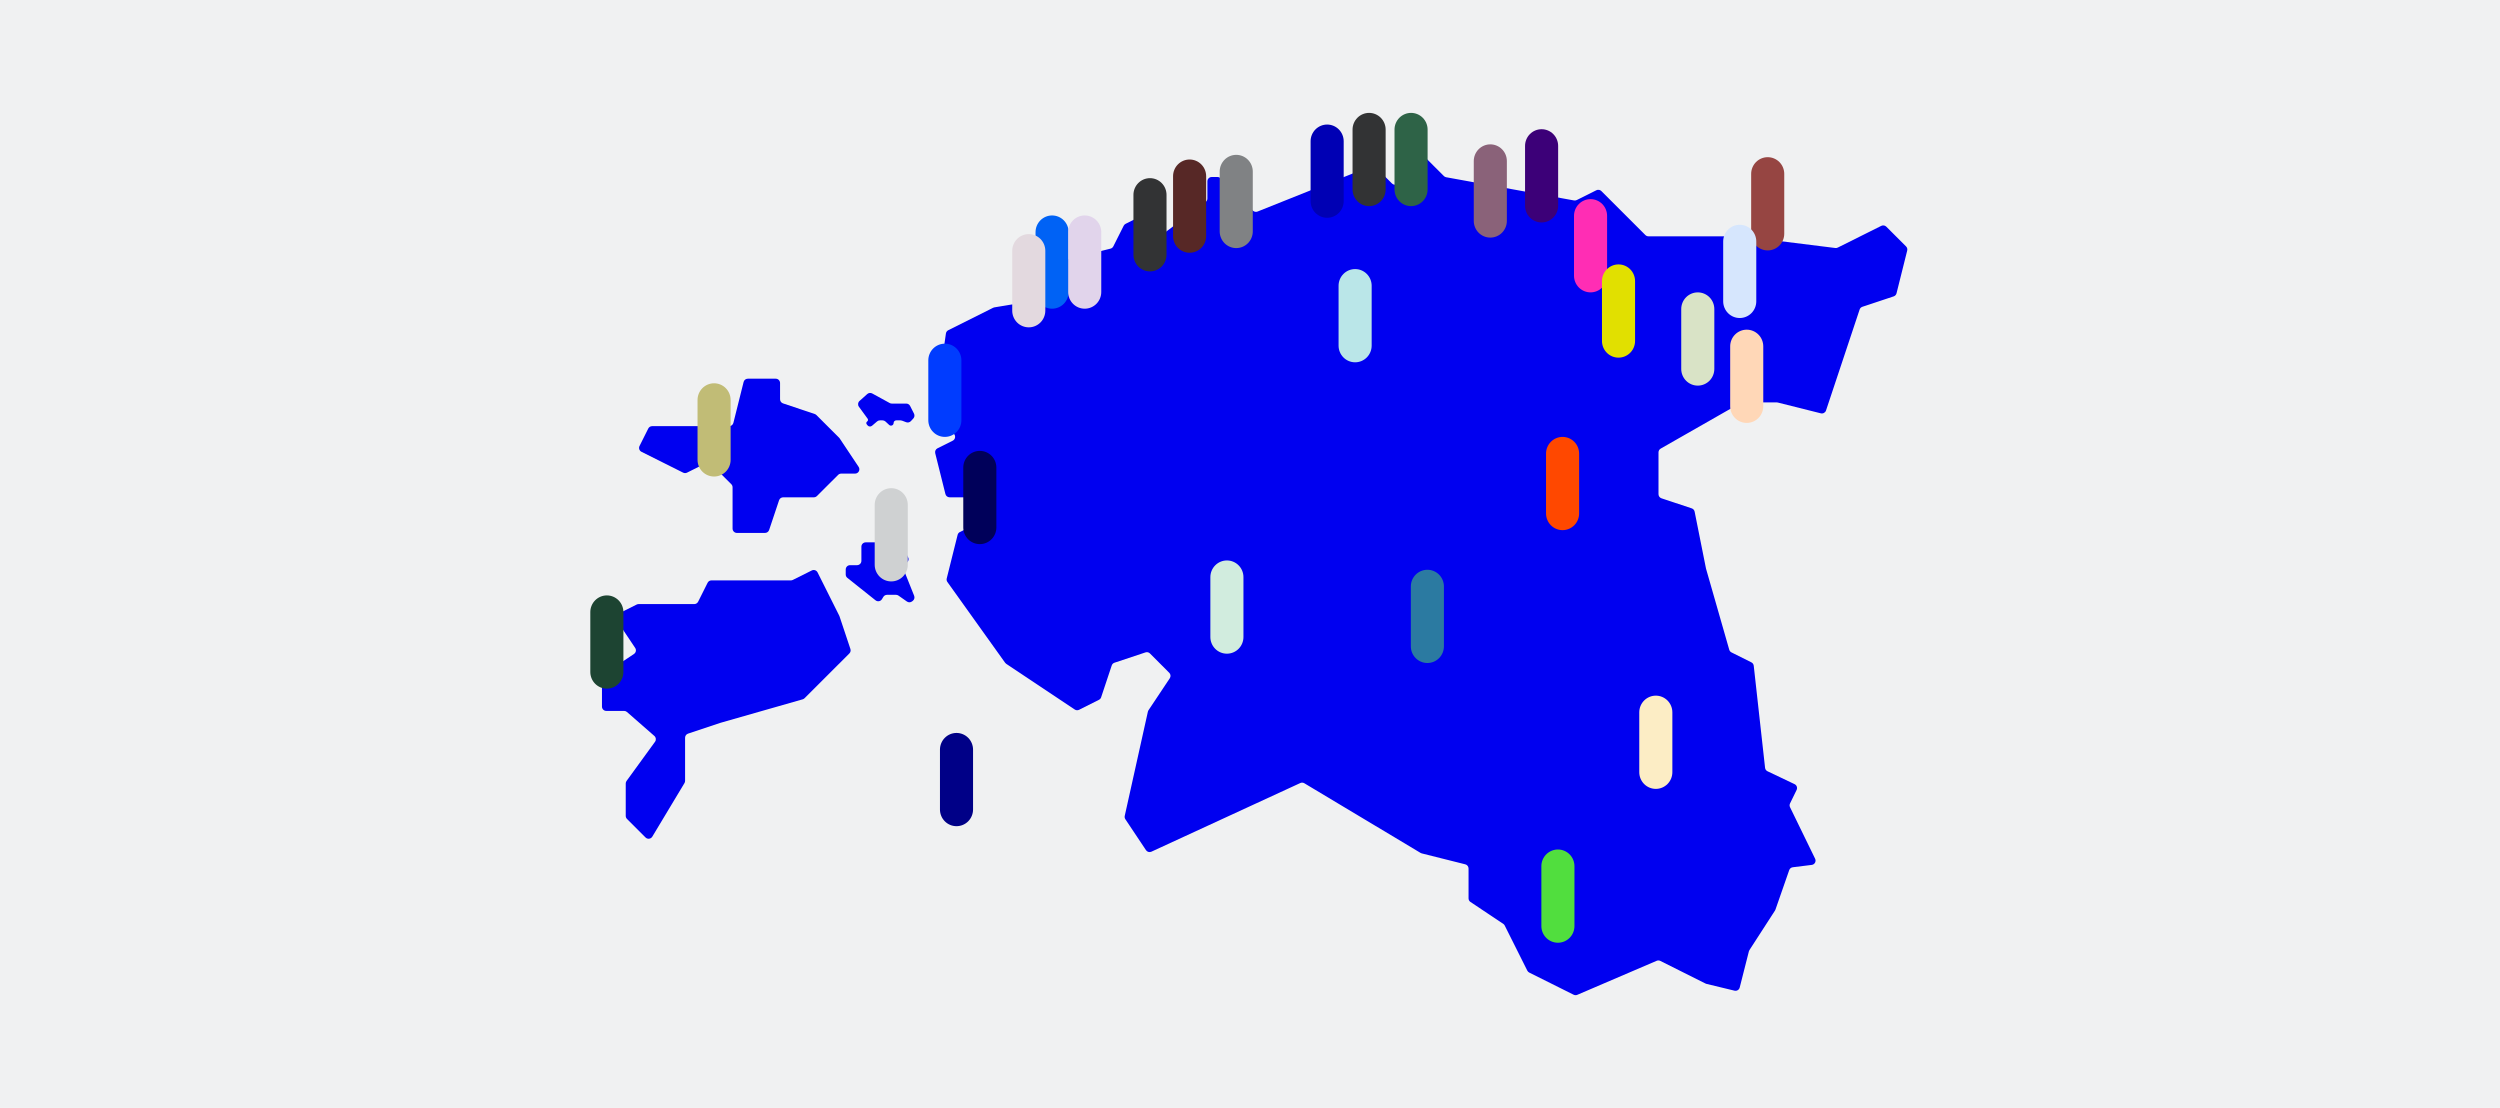 <svg width="1063" height="471" viewBox="0 0 1063 471" fill="none" xmlns="http://www.w3.org/2000/svg">
<g clip-path="url(#clip0_72_58971)">
<rect width="1063" height="471" fill="#F0F1F2"/>
<path d="M0 0H1063V471H0V0Z" fill="#F0F1F2"/>
<path d="M478.502 348.334C478.224 347.916 478.128 347.404 478.237 346.914L488.076 302.617C488.125 302.395 488.215 302.185 488.341 301.996L497.399 288.394C497.885 287.665 497.789 286.694 497.17 286.075L488.953 277.842C488.461 277.349 487.733 277.177 487.072 277.396L473.874 281.786C473.324 281.969 472.892 282.4 472.709 282.95L468.198 296.497C468.045 296.959 467.714 297.341 467.279 297.559L458.83 301.802C458.239 302.098 457.535 302.055 456.985 301.688L427.854 282.263C427.669 282.14 427.508 281.984 427.379 281.803L402.835 247.471C402.521 247.033 402.416 246.479 402.547 245.956L407.177 227.422C407.307 226.9 407.659 226.462 408.141 226.222L415.841 222.384C416.751 221.93 417.12 220.822 416.664 219.913L412.933 212.473C412.621 211.851 411.985 211.459 411.29 211.459H403.776C402.933 211.459 402.197 210.884 401.993 210.066L397.656 192.71C397.448 191.874 397.847 191.004 398.619 190.619L405.099 187.381C406.222 186.82 406.465 185.323 405.576 184.435L397.949 176.812C397.54 176.403 397.347 175.825 397.429 175.251L402.204 141.795C402.29 141.197 402.663 140.68 403.202 140.41L422.285 130.862C422.449 130.78 422.625 130.723 422.806 130.693L451.271 125.955C452.158 125.808 452.808 125.04 452.808 124.141V111.995C452.808 111.151 453.383 110.415 454.202 110.211L472.182 105.724C472.701 105.594 473.139 105.244 473.379 104.766L477.792 95.988C477.97 95.633 478.258 95.346 478.613 95.169L486.507 91.224C487.415 90.771 488.518 91.139 488.972 92.046L492.207 98.511C492.72 99.537 494.036 99.848 494.954 99.16L512.648 85.891C513.111 85.544 513.384 84.999 513.384 84.42V77.101C513.384 76.085 514.207 75.262 515.223 75.262H517.665C518.152 75.262 518.619 75.455 518.964 75.8L532.719 89.547C533.239 90.066 534.018 90.226 534.701 89.953L582.943 70.672C583.626 70.4 584.405 70.56 584.925 71.079L591.856 78.006C592.866 79.016 594.592 78.537 594.939 77.151L598.407 63.27C598.753 61.884 600.479 61.405 601.49 62.415L613.938 74.856C614.202 75.12 614.541 75.297 614.909 75.364L669.276 85.23C669.667 85.301 670.07 85.243 670.426 85.066L678.777 80.892C679.485 80.539 680.339 80.677 680.898 81.237L699.615 99.942C699.96 100.287 700.427 100.481 700.915 100.481H740.537L780.37 105.451C780.73 105.496 781.094 105.433 781.419 105.271L799.929 96.033C800.637 95.68 801.49 95.819 802.049 96.377L810.46 104.783C810.917 105.24 811.101 105.903 810.944 106.53L806.4 124.719C806.248 125.33 805.793 125.82 805.196 126.018L791.878 130.448C791.329 130.631 790.897 131.062 790.714 131.612L776.418 174.545C776.114 175.457 775.159 175.981 774.227 175.748L755.908 171.154C755.762 171.117 755.611 171.099 755.461 171.099H741.025C740.706 171.099 740.391 171.182 740.114 171.34L706.122 190.749C705.549 191.077 705.195 191.686 705.195 192.346V210.132C705.195 210.924 705.702 211.627 706.454 211.877L719.332 216.16C719.959 216.369 720.425 216.898 720.555 217.545L725.387 241.741L735.273 276.26C735.415 276.756 735.758 277.169 736.219 277.399L744.684 281.629C745.242 281.908 745.621 282.451 745.69 283.072L750.508 326.483C750.578 327.115 750.971 327.667 751.545 327.94L763.056 333.421C763.98 333.86 764.367 334.969 763.918 335.888L761.123 341.613C760.875 342.122 760.874 342.717 761.122 343.226L771.787 365.127C772.339 366.261 771.612 367.602 770.36 367.757L762.283 368.758C761.589 368.844 761.004 369.316 760.773 369.977L754.92 386.77C754.872 386.909 754.807 387.041 754.728 387.164L743.865 403.966C743.756 404.134 743.676 404.318 743.627 404.512L739.724 419.895C739.476 420.872 738.489 421.467 737.51 421.23L725.591 418.348C725.455 418.315 725.325 418.267 725.2 418.205L705.958 408.578C705.474 408.336 704.909 408.319 704.411 408.532L670.661 423.002C670.164 423.215 669.599 423.198 669.116 422.957L650.234 413.533C649.878 413.356 649.59 413.067 649.411 412.712L639.796 393.515C639.653 393.23 639.438 392.986 639.172 392.809L625.246 383.523C624.735 383.182 624.427 382.608 624.427 381.993V369.295C624.427 368.452 623.854 367.717 623.037 367.511L604.524 362.863C604.349 362.819 604.182 362.75 604.027 362.657L554.601 333.038C554.08 332.726 553.438 332.691 552.886 332.946L489.577 362.139C488.756 362.518 487.78 362.242 487.278 361.49L478.502 348.334Z" fill="#0000F0"/>
<path d="M365.095 198.522C365.909 199.745 365.033 201.381 363.565 201.381H357.675C357.188 201.381 356.721 201.574 356.377 201.918L347.345 210.922C347 211.266 346.533 211.459 346.047 211.459H333.005C332.214 211.459 331.512 211.964 331.261 212.714L327.035 225.345C326.784 226.094 326.082 226.6 325.291 226.6H313.328C312.312 226.6 311.489 225.777 311.489 224.761V207.183C311.489 206.695 311.295 206.226 310.948 205.881L302.317 197.276C301.758 196.718 300.905 196.58 300.198 196.933L292.119 200.97C291.602 201.229 290.993 201.229 290.475 200.97L272.75 192.102C271.842 191.647 271.474 190.542 271.928 189.634L275.639 182.217C275.95 181.594 276.587 181.201 277.283 181.201H310.054C310.897 181.201 311.633 180.627 311.837 179.808L316.183 162.414C316.387 161.595 317.123 161.021 317.967 161.021H329.843C330.858 161.021 331.681 161.844 331.681 162.86V169.775C331.681 170.566 332.186 171.268 332.936 171.519L346.398 176.025C346.667 176.115 346.911 176.266 347.112 176.467L356.785 186.11C356.871 186.196 356.949 186.291 357.017 186.393L365.095 198.522Z" fill="#0000F0"/>
<path d="M266.415 332.056C266.186 332.37 266.063 332.749 266.063 333.137V346.918C266.063 347.406 266.257 347.874 266.602 348.219L274.483 356.095C275.329 356.94 276.743 356.766 277.359 355.742L291.035 332.976C291.206 332.69 291.297 332.363 291.297 332.029V313.685C291.297 312.893 291.804 312.19 292.555 311.94L306.423 307.32L341.307 297.349C341.607 297.263 341.881 297.102 342.101 296.881L361.152 277.842C361.645 277.349 361.817 276.62 361.597 275.959L356.956 262.046C356.929 261.963 356.895 261.882 356.856 261.804L347.629 243.383C347.175 242.476 346.071 242.109 345.164 242.562L337.111 246.586C336.856 246.714 336.574 246.78 336.289 246.78H302.517C301.82 246.78 301.184 247.173 300.872 247.796L296.847 255.842C296.536 256.464 295.899 256.858 295.203 256.858H271.54C271.254 256.858 270.972 256.924 270.717 257.052L262.861 260.988C261.871 261.483 261.541 262.734 262.156 263.654L270.081 275.507C270.647 276.352 270.419 277.496 269.573 278.06L256.774 286.594C256.262 286.935 255.955 287.51 255.955 288.125V300.442C255.955 301.458 256.778 302.281 257.794 302.281H265.373C265.818 302.281 266.248 302.443 266.583 302.736L278.243 312.932C278.959 313.559 279.08 314.629 278.52 315.398L266.415 332.056Z" fill="#0000F0"/>
<path d="M370.864 167.3C370.181 166.926 369.336 167.024 368.756 167.544L365.466 170.489C364.763 171.119 364.651 172.18 365.207 172.943L368.922 178.04C369.199 178.421 369.106 178.955 368.716 179.219C368.316 179.49 368.23 180.044 368.53 180.423L368.865 180.848C369.334 181.442 370.203 181.527 370.778 181.036L372.956 179.177C373.289 178.892 373.712 178.736 374.15 178.736H375.252C375.714 178.736 376.159 178.911 376.499 179.224L378.082 180.686C378.802 181.351 379.968 180.84 379.968 179.86C379.968 179.24 380.471 178.736 381.092 178.736H382.88C383.103 178.736 383.323 178.777 383.531 178.856L385.309 179.529C386.008 179.794 386.797 179.609 387.306 179.062L388.338 177.954C388.864 177.389 388.981 176.556 388.632 175.868L386.976 172.605C386.662 171.988 386.029 171.599 385.336 171.599H379.189C378.881 171.599 378.577 171.521 378.307 171.373L370.864 167.3Z" fill="#0000F0"/>
<path d="M366.263 232.449C366.263 231.433 367.086 230.61 368.102 230.61H381.686C382.369 230.61 382.996 230.989 383.314 231.594L386.11 236.917C386.487 237.635 386.349 238.516 385.771 239.084L384.657 240.178C384.128 240.698 383.963 241.484 384.239 242.173L388.702 253.336C389.005 254.094 388.772 254.961 388.131 255.465L387.819 255.71C387.182 256.211 386.291 256.235 385.627 255.769L382.038 253.251C381.729 253.034 381.36 252.917 380.982 252.917H377.165C376.525 252.917 375.93 253.251 375.596 253.797L374.998 254.777C374.422 255.721 373.149 255.946 372.284 255.257L360.294 245.71C359.856 245.361 359.6 244.832 359.6 244.271V242.148C359.6 241.132 360.423 240.309 361.439 240.309H364.425C365.44 240.309 366.263 239.485 366.263 238.47V232.449Z" fill="#0000F0"/>
<path d="M258.043 292.814C259.907 292.814 261.694 292.067 263.012 290.736C264.33 289.406 265.071 287.601 265.071 285.719L265.071 260.272C265.071 258.388 264.329 256.581 263.01 255.249C261.691 253.917 259.901 253.168 258.035 253.168C256.169 253.168 254.38 253.917 253.061 255.249C251.741 256.581 251 258.388 251 260.272L251 285.711C250.999 286.645 251.181 287.57 251.534 288.433C251.888 289.295 252.407 290.079 253.061 290.739C253.715 291.399 254.492 291.922 255.347 292.278C256.202 292.634 257.118 292.816 258.043 292.814V292.814Z" fill="#1D4432"/>
<path d="M378.963 247.222C380.827 247.222 382.614 246.474 383.932 245.143C385.25 243.813 385.99 242.008 385.99 240.126L385.99 214.679C385.99 212.795 385.249 210.988 383.93 209.656C382.611 208.324 380.821 207.576 378.955 207.576C377.089 207.576 375.3 208.324 373.981 209.656C372.661 210.988 371.92 212.795 371.92 214.679L371.92 240.119C371.919 241.052 372.1 241.977 372.454 242.84C372.808 243.702 373.327 244.486 373.981 245.146C374.635 245.806 375.412 246.329 376.267 246.685C377.122 247.041 378.038 247.224 378.963 247.222V247.222Z" fill="#CFD1D2"/>
<path d="M303.637 202.619C305.5 202.619 307.288 201.872 308.606 200.541C309.924 199.21 310.664 197.405 310.664 195.524L310.664 170.076C310.664 168.192 309.923 166.386 308.604 165.054C307.284 163.721 305.495 162.973 303.629 162.973C301.763 162.973 299.974 163.721 298.654 165.054C297.335 166.386 296.594 168.192 296.594 170.076L296.594 195.516C296.593 196.45 296.774 197.374 297.128 198.237C297.482 199.1 298.001 199.884 298.655 200.544C299.309 201.203 300.086 201.727 300.941 202.083C301.796 202.439 302.712 202.621 303.637 202.619V202.619Z" fill="#C1BC76"/>
<path d="M406.715 351.292C408.579 351.292 410.366 350.544 411.684 349.214C413.002 347.883 413.742 346.078 413.742 344.196L413.742 318.749C413.742 316.865 413.001 315.058 411.682 313.726C410.362 312.394 408.573 311.646 406.707 311.646C404.841 311.646 403.052 312.394 401.732 313.726C400.413 315.058 399.672 316.865 399.672 318.749L399.672 344.189C399.671 345.123 399.852 346.047 400.206 346.91C400.56 347.773 401.079 348.557 401.733 349.216C402.387 349.876 403.164 350.399 404.019 350.756C404.874 351.112 405.79 351.294 406.715 351.292V351.292Z" fill="#000087"/>
<path d="M416.627 231.362C418.491 231.362 420.278 230.615 421.596 229.284C422.914 227.953 423.655 226.149 423.655 224.267L423.655 198.819C423.655 196.936 422.913 195.129 421.594 193.797C420.275 192.465 418.485 191.716 416.619 191.716C414.753 191.716 412.964 192.465 411.645 193.797C410.325 195.129 409.584 196.936 409.584 198.819L409.584 224.259C409.583 225.193 409.765 226.118 410.118 226.98C410.472 227.843 410.991 228.627 411.645 229.287C412.299 229.947 413.076 230.47 413.931 230.826C414.786 231.182 415.702 231.364 416.627 231.362V231.362Z" fill="#00005A"/>
<path d="M401.76 185.77C403.623 185.77 405.411 185.022 406.729 183.691C408.047 182.361 408.787 180.556 408.787 178.674L408.787 153.227C408.787 151.343 408.046 149.536 406.727 148.204C405.407 146.872 403.618 146.124 401.752 146.124C399.886 146.124 398.097 146.872 396.777 148.204C395.458 149.536 394.717 151.343 394.717 153.227L394.717 178.666C394.716 179.6 394.897 180.525 395.251 181.388C395.605 182.25 396.124 183.034 396.778 183.694C397.432 184.354 398.209 184.877 399.064 185.233C399.919 185.589 400.835 185.772 401.76 185.77V185.77Z" fill="#003CFF"/>
<path d="M447.353 131.257C449.217 131.257 451.005 130.509 452.323 129.179C453.641 127.848 454.381 126.043 454.381 124.161L454.381 98.714C454.381 96.83 453.64 95.023 452.321 93.691C451.001 92.359 449.212 91.611 447.346 91.611C445.48 91.611 443.691 92.359 442.371 93.691C441.052 95.023 440.311 96.83 440.311 98.714L440.311 124.154C440.31 125.087 440.491 126.012 440.845 126.875C441.198 127.738 441.717 128.521 442.372 129.181C443.026 129.841 443.803 130.364 444.658 130.72C445.512 131.077 446.429 131.259 447.353 131.257V131.257Z" fill="#0062F5"/>
<path d="M488.98 115.398C490.844 115.398 492.632 114.651 493.95 113.32C495.268 111.99 496.008 110.185 496.008 108.303L496.008 82.856C496.008 80.972 495.267 79.165 493.947 77.833C492.628 76.501 490.839 75.752 488.973 75.752C487.107 75.752 485.317 76.501 483.998 77.833C482.679 79.165 481.938 80.972 481.938 82.856L481.938 108.295C481.937 109.229 482.118 110.154 482.472 111.017C482.825 111.879 483.344 112.663 483.999 113.323C484.653 113.983 485.43 114.506 486.285 114.862C487.139 115.218 488.056 115.4 488.98 115.398V115.398Z" fill="#323334"/>
<path d="M564.308 92.602C566.172 92.602 567.96 91.854 569.278 90.523C570.596 89.193 571.336 87.388 571.336 85.506L571.336 60.059C571.336 58.175 570.595 56.368 569.276 55.036C567.956 53.704 566.167 52.956 564.301 52.956C562.435 52.956 560.646 53.704 559.326 55.036C558.007 56.368 557.266 58.175 557.266 60.059L557.266 85.499C557.265 86.432 557.446 87.357 557.8 88.22C558.154 89.082 558.672 89.866 559.327 90.526C559.981 91.186 560.758 91.709 561.613 92.065C562.468 92.421 563.384 92.603 564.308 92.602V92.602Z" fill="#0000B4"/>
<path d="M582.148 87.645C584.012 87.645 585.8 86.898 587.118 85.567C588.436 84.237 589.176 82.432 589.176 80.55L589.176 55.103C589.176 53.219 588.435 51.412 587.115 50.08C585.796 48.748 584.007 47.999 582.141 47.999C580.275 47.999 578.485 48.748 577.166 50.08C575.847 51.412 575.105 53.219 575.105 55.103L575.105 80.542C575.104 81.476 575.286 82.401 575.64 83.264C575.993 84.126 576.512 84.91 577.167 85.57C577.821 86.23 578.598 86.753 579.453 87.109C580.307 87.465 581.223 87.647 582.148 87.645V87.645Z" fill="#323334"/>
<path d="M599.99 87.645C601.854 87.645 603.641 86.898 604.959 85.567C606.277 84.237 607.018 82.432 607.018 80.55L607.018 55.103C607.018 53.219 606.277 51.412 604.957 50.08C603.638 48.748 601.848 47.999 599.983 47.999C598.117 47.999 596.327 48.748 595.008 50.08C593.688 51.412 592.947 53.219 592.947 55.103L592.947 80.542C592.946 81.476 593.128 82.401 593.481 83.264C593.835 84.126 594.354 84.91 595.008 85.57C595.663 86.23 596.439 86.753 597.294 87.109C598.149 87.465 599.065 87.647 599.99 87.645V87.645Z" fill="#2E6347"/>
<path d="M655.494 94.584C657.358 94.584 659.145 93.836 660.463 92.506C661.781 91.175 662.522 89.37 662.522 87.489L662.522 62.041C662.522 60.157 661.781 58.35 660.461 57.018C659.142 55.686 657.352 54.938 655.486 54.938C653.621 54.938 651.831 55.686 650.512 57.018C649.192 58.35 648.451 60.157 648.451 62.041L648.451 87.481C648.45 88.415 648.632 89.339 648.985 90.202C649.339 91.065 649.858 91.849 650.512 92.508C651.166 93.168 651.943 93.691 652.798 94.047C653.653 94.404 654.569 94.586 655.494 94.584V94.584Z" fill="#3C0078"/>
<path d="M676.308 124.318C678.172 124.318 679.96 123.571 681.278 122.24C682.596 120.909 683.336 119.105 683.336 117.223L683.336 91.775C683.336 89.892 682.595 88.085 681.276 86.753C679.956 85.421 678.167 84.672 676.301 84.672C674.435 84.672 672.646 85.421 671.326 86.753C670.007 88.085 669.266 89.892 669.266 91.775L669.266 117.215C669.265 118.149 669.446 119.074 669.8 119.936C670.154 120.799 670.672 121.583 671.327 122.243C671.981 122.903 672.758 123.426 673.613 123.782C674.468 124.138 675.384 124.32 676.308 124.318V124.318Z" fill="#FF2DB4"/>
<path d="M688.203 152.071C690.067 152.071 691.854 151.324 693.172 149.993C694.49 148.662 695.231 146.858 695.231 144.976L695.231 119.528C695.231 117.644 694.489 115.838 693.17 114.506C691.851 113.174 690.061 112.425 688.195 112.425C686.33 112.425 684.54 113.174 683.221 114.506C681.901 115.838 681.16 117.644 681.16 119.528L681.16 144.968C681.159 145.902 681.341 146.827 681.694 147.689C682.048 148.552 682.567 149.336 683.221 149.996C683.875 150.656 684.652 151.179 685.507 151.535C686.362 151.891 687.278 152.073 688.203 152.071V152.071Z" fill="#E1E000"/>
<path d="M721.902 163.965C723.766 163.965 725.554 163.217 726.872 161.887C728.19 160.556 728.93 158.751 728.93 156.869L728.93 131.422C728.93 129.538 728.189 127.731 726.869 126.399C725.55 125.067 723.761 124.319 721.895 124.319C720.029 124.319 718.239 125.067 716.92 126.399C715.601 127.731 714.859 129.538 714.859 131.422L714.859 156.862C714.858 157.795 715.04 158.72 715.394 159.583C715.747 160.446 716.266 161.229 716.92 161.889C717.575 162.549 718.352 163.072 719.206 163.428C720.061 163.785 720.977 163.967 721.902 163.965V163.965Z" fill="#D9E3C6"/>
<path d="M742.715 179.823C744.579 179.823 746.366 179.076 747.684 177.745C749.002 176.414 749.742 174.61 749.742 172.728L749.742 147.28C749.742 145.396 749.001 143.59 747.682 142.258C746.362 140.926 744.573 140.177 742.707 140.177C740.841 140.177 739.052 140.926 737.732 142.258C736.413 143.59 735.672 145.396 735.672 147.28L735.672 172.72C735.671 173.654 735.852 174.579 736.206 175.441C736.56 176.304 737.079 177.088 737.733 177.748C738.387 178.408 739.164 178.931 740.019 179.287C740.874 179.643 741.79 179.825 742.715 179.823V179.823Z" fill="#FFD7B7"/>
<path d="M505.83 107.469C507.694 107.469 509.481 106.721 510.799 105.391C512.117 104.06 512.858 102.255 512.858 100.373L512.858 74.926C512.858 73.042 512.116 71.235 510.797 69.903C509.478 68.571 507.688 67.823 505.822 67.823C503.957 67.823 502.167 68.571 500.848 69.903C499.528 71.235 498.787 73.042 498.787 74.926L498.787 100.366C498.786 101.299 498.968 102.224 499.321 103.087C499.675 103.95 500.194 104.733 500.848 105.393C501.502 106.053 502.279 106.576 503.134 106.932C503.989 107.288 504.905 107.471 505.83 107.469V107.469Z" fill="#572826"/>
<path d="M751.637 106.478C753.5 106.478 755.288 105.73 756.606 104.399C757.924 103.069 758.664 101.264 758.664 99.382L758.664 73.935C758.664 72.051 757.923 70.244 756.604 68.912C755.284 67.58 753.495 66.832 751.629 66.832C749.763 66.832 747.974 67.58 746.654 68.912C745.335 70.244 744.594 72.051 744.594 73.935L744.594 99.374C744.593 100.308 744.774 101.233 745.128 102.096C745.482 102.958 746.001 103.742 746.655 104.402C747.309 105.062 748.086 105.585 748.941 105.941C749.796 106.297 750.712 106.48 751.637 106.478V106.478Z" fill="#964542"/>
<path d="M662.431 400.85C664.295 400.85 666.083 400.102 667.401 398.771C668.719 397.441 669.459 395.636 669.459 393.754L669.459 368.307C669.459 366.423 668.718 364.616 667.399 363.284C666.079 361.952 664.29 361.204 662.424 361.204C660.558 361.204 658.769 361.952 657.449 363.284C656.13 364.616 655.389 366.423 655.389 368.307L655.389 393.747C655.388 394.68 655.569 395.605 655.923 396.468C656.277 397.33 656.795 398.114 657.45 398.774C658.104 399.434 658.881 399.957 659.736 400.313C660.591 400.669 661.507 400.852 662.431 400.85V400.85Z" fill="#51DE3E"/>
<path d="M633.689 101.026C635.553 101.026 637.341 100.279 638.659 98.948C639.977 97.618 640.717 95.813 640.717 93.931L640.717 68.483C640.717 66.6 639.976 64.793 638.656 63.461C637.337 62.129 635.548 61.38 633.682 61.38C631.816 61.38 630.026 62.129 628.707 63.461C627.388 64.793 626.646 66.6 626.646 68.483L626.646 93.923C626.645 94.857 626.827 95.782 627.181 96.644C627.534 97.507 628.053 98.291 628.708 98.951C629.362 99.611 630.139 100.134 630.994 100.49C631.848 100.846 632.764 101.028 633.689 101.026V101.026Z" fill="#8A6279"/>
<path d="M461.228 131.257C463.092 131.257 464.88 130.509 466.198 129.179C467.516 127.848 468.256 126.043 468.256 124.161L468.256 98.714C468.256 96.83 467.515 95.023 466.196 93.691C464.876 92.359 463.087 91.611 461.221 91.611C459.355 91.611 457.566 92.359 456.246 93.691C454.927 95.023 454.186 96.83 454.186 98.714L454.186 124.154C454.185 125.087 454.366 126.012 454.72 126.875C455.073 127.738 455.592 128.521 456.247 129.181C456.901 129.841 457.678 130.364 458.533 130.72C459.387 131.077 460.304 131.259 461.228 131.257V131.257Z" fill="#E1D4EB"/>
<path d="M437.441 139.186C439.305 139.186 441.093 138.438 442.411 137.107C443.729 135.777 444.469 133.972 444.469 132.09L444.469 106.643C444.469 104.759 443.728 102.952 442.408 101.62C441.089 100.288 439.3 99.54 437.434 99.54C435.568 99.54 433.778 100.288 432.459 101.62C431.14 102.952 430.398 104.759 430.398 106.643L430.398 132.082C430.397 133.016 430.579 133.941 430.933 134.804C431.286 135.666 431.805 136.45 432.459 137.11C433.114 137.77 433.891 138.293 434.745 138.649C435.6 139.005 436.516 139.188 437.441 139.186V139.186Z" fill="#E3D9DF"/>
<path d="M576.203 154.053C578.067 154.053 579.854 153.305 581.172 151.974C582.49 150.644 583.231 148.839 583.231 146.957L583.231 121.51C583.231 119.626 582.489 117.819 581.17 116.487C579.851 115.155 578.061 114.407 576.195 114.407C574.33 114.407 572.54 115.155 571.221 116.487C569.901 117.819 569.16 119.626 569.16 121.51L569.16 146.95C569.159 147.883 569.341 148.808 569.694 149.671C570.048 150.534 570.567 151.317 571.221 151.977C571.875 152.637 572.652 153.16 573.507 153.516C574.362 153.872 575.278 154.055 576.203 154.053V154.053Z" fill="#BAE6E8"/>
<path d="M664.414 225.416C666.278 225.416 668.065 224.668 669.383 223.338C670.701 222.007 671.442 220.202 671.442 218.321L671.442 192.873C671.442 190.989 670.7 189.183 669.381 187.85C668.062 186.518 666.272 185.77 664.406 185.77C662.541 185.77 660.751 186.518 659.432 187.85C658.112 189.183 657.371 190.989 657.371 192.873L657.371 218.313C657.37 219.247 657.552 220.171 657.905 221.034C658.259 221.897 658.778 222.681 659.432 223.34C660.086 224 660.863 224.523 661.718 224.88C662.573 225.236 663.489 225.418 664.414 225.416V225.416Z" fill="#FF4800"/>
<path d="M704.06 335.434C705.924 335.434 707.712 334.686 709.03 333.355C710.348 332.025 711.088 330.22 711.088 328.338L711.088 302.891C711.088 301.007 710.347 299.2 709.028 297.868C707.708 296.536 705.919 295.788 704.053 295.788C702.187 295.788 700.398 296.536 699.078 297.868C697.759 299.2 697.018 301.007 697.018 302.891L697.018 328.33C697.017 329.264 697.198 330.189 697.552 331.052C697.905 331.914 698.424 332.698 699.079 333.358C699.733 334.018 700.51 334.541 701.365 334.897C702.219 335.253 703.136 335.436 704.06 335.434V335.434Z" fill="#FCEDC5"/>
<path d="M606.928 281.911C608.791 281.911 610.579 281.164 611.897 279.833C613.215 278.502 613.955 276.697 613.955 274.816L613.955 249.368C613.955 247.484 613.214 245.678 611.895 244.346C610.575 243.013 608.786 242.265 606.92 242.265C605.054 242.265 603.265 243.013 601.945 244.346C600.626 245.678 599.885 247.484 599.885 249.368L599.885 274.808C599.884 275.742 600.065 276.666 600.419 277.529C600.773 278.392 601.292 279.176 601.946 279.836C602.6 280.495 603.377 281.018 604.232 281.375C605.087 281.731 606.003 281.913 606.928 281.911V281.911Z" fill="#2B7AA1"/>
<path d="M521.689 277.947C523.553 277.947 525.341 277.2 526.659 275.869C527.977 274.538 528.717 272.734 528.717 270.852L528.717 245.404C528.717 243.52 527.976 241.714 526.656 240.382C525.337 239.05 523.548 238.301 521.682 238.301C519.816 238.301 518.026 239.05 516.707 240.382C515.388 241.714 514.646 243.52 514.646 245.404L514.646 270.844C514.645 271.778 514.827 272.703 515.181 273.565C515.534 274.428 516.053 275.212 516.708 275.872C517.362 276.532 518.139 277.055 518.994 277.411C519.848 277.767 520.764 277.949 521.689 277.947V277.947Z" fill="#D1ECDE"/>
<path d="M525.654 105.486C527.518 105.486 529.306 104.739 530.624 103.408C531.941 102.077 532.682 100.273 532.682 98.391L532.682 72.943C532.682 71.059 531.941 69.253 530.621 67.921C529.302 66.589 527.512 65.84 525.647 65.84C523.781 65.84 521.991 66.589 520.672 67.921C519.353 69.253 518.611 71.059 518.611 72.943L518.611 98.383C518.61 99.317 518.792 100.242 519.146 101.104C519.499 101.967 520.018 102.751 520.672 103.411C521.327 104.071 522.103 104.594 522.958 104.95C523.813 105.306 524.729 105.488 525.654 105.486V105.486Z" fill="#808284"/>
<path d="M739.742 135.221C741.606 135.221 743.393 134.473 744.711 133.142C746.029 131.812 746.77 130.007 746.77 128.125L746.77 102.678C746.77 100.794 746.029 98.987 744.709 97.655C743.39 96.323 741.6 95.575 739.734 95.575C737.869 95.575 736.079 96.323 734.76 97.655C733.44 98.987 732.699 100.794 732.699 102.678L732.699 128.118C732.698 129.051 732.88 129.976 733.233 130.839C733.587 131.702 734.106 132.485 734.76 133.145C735.415 133.805 736.191 134.328 737.046 134.684C737.901 135.04 738.817 135.223 739.742 135.221V135.221Z" fill="#D6E6FD"/>
</g>
<defs>
<clipPath id="clip0_72_58971">
<rect width="1063" height="471" fill="white"/>
</clipPath>
</defs>
</svg>

